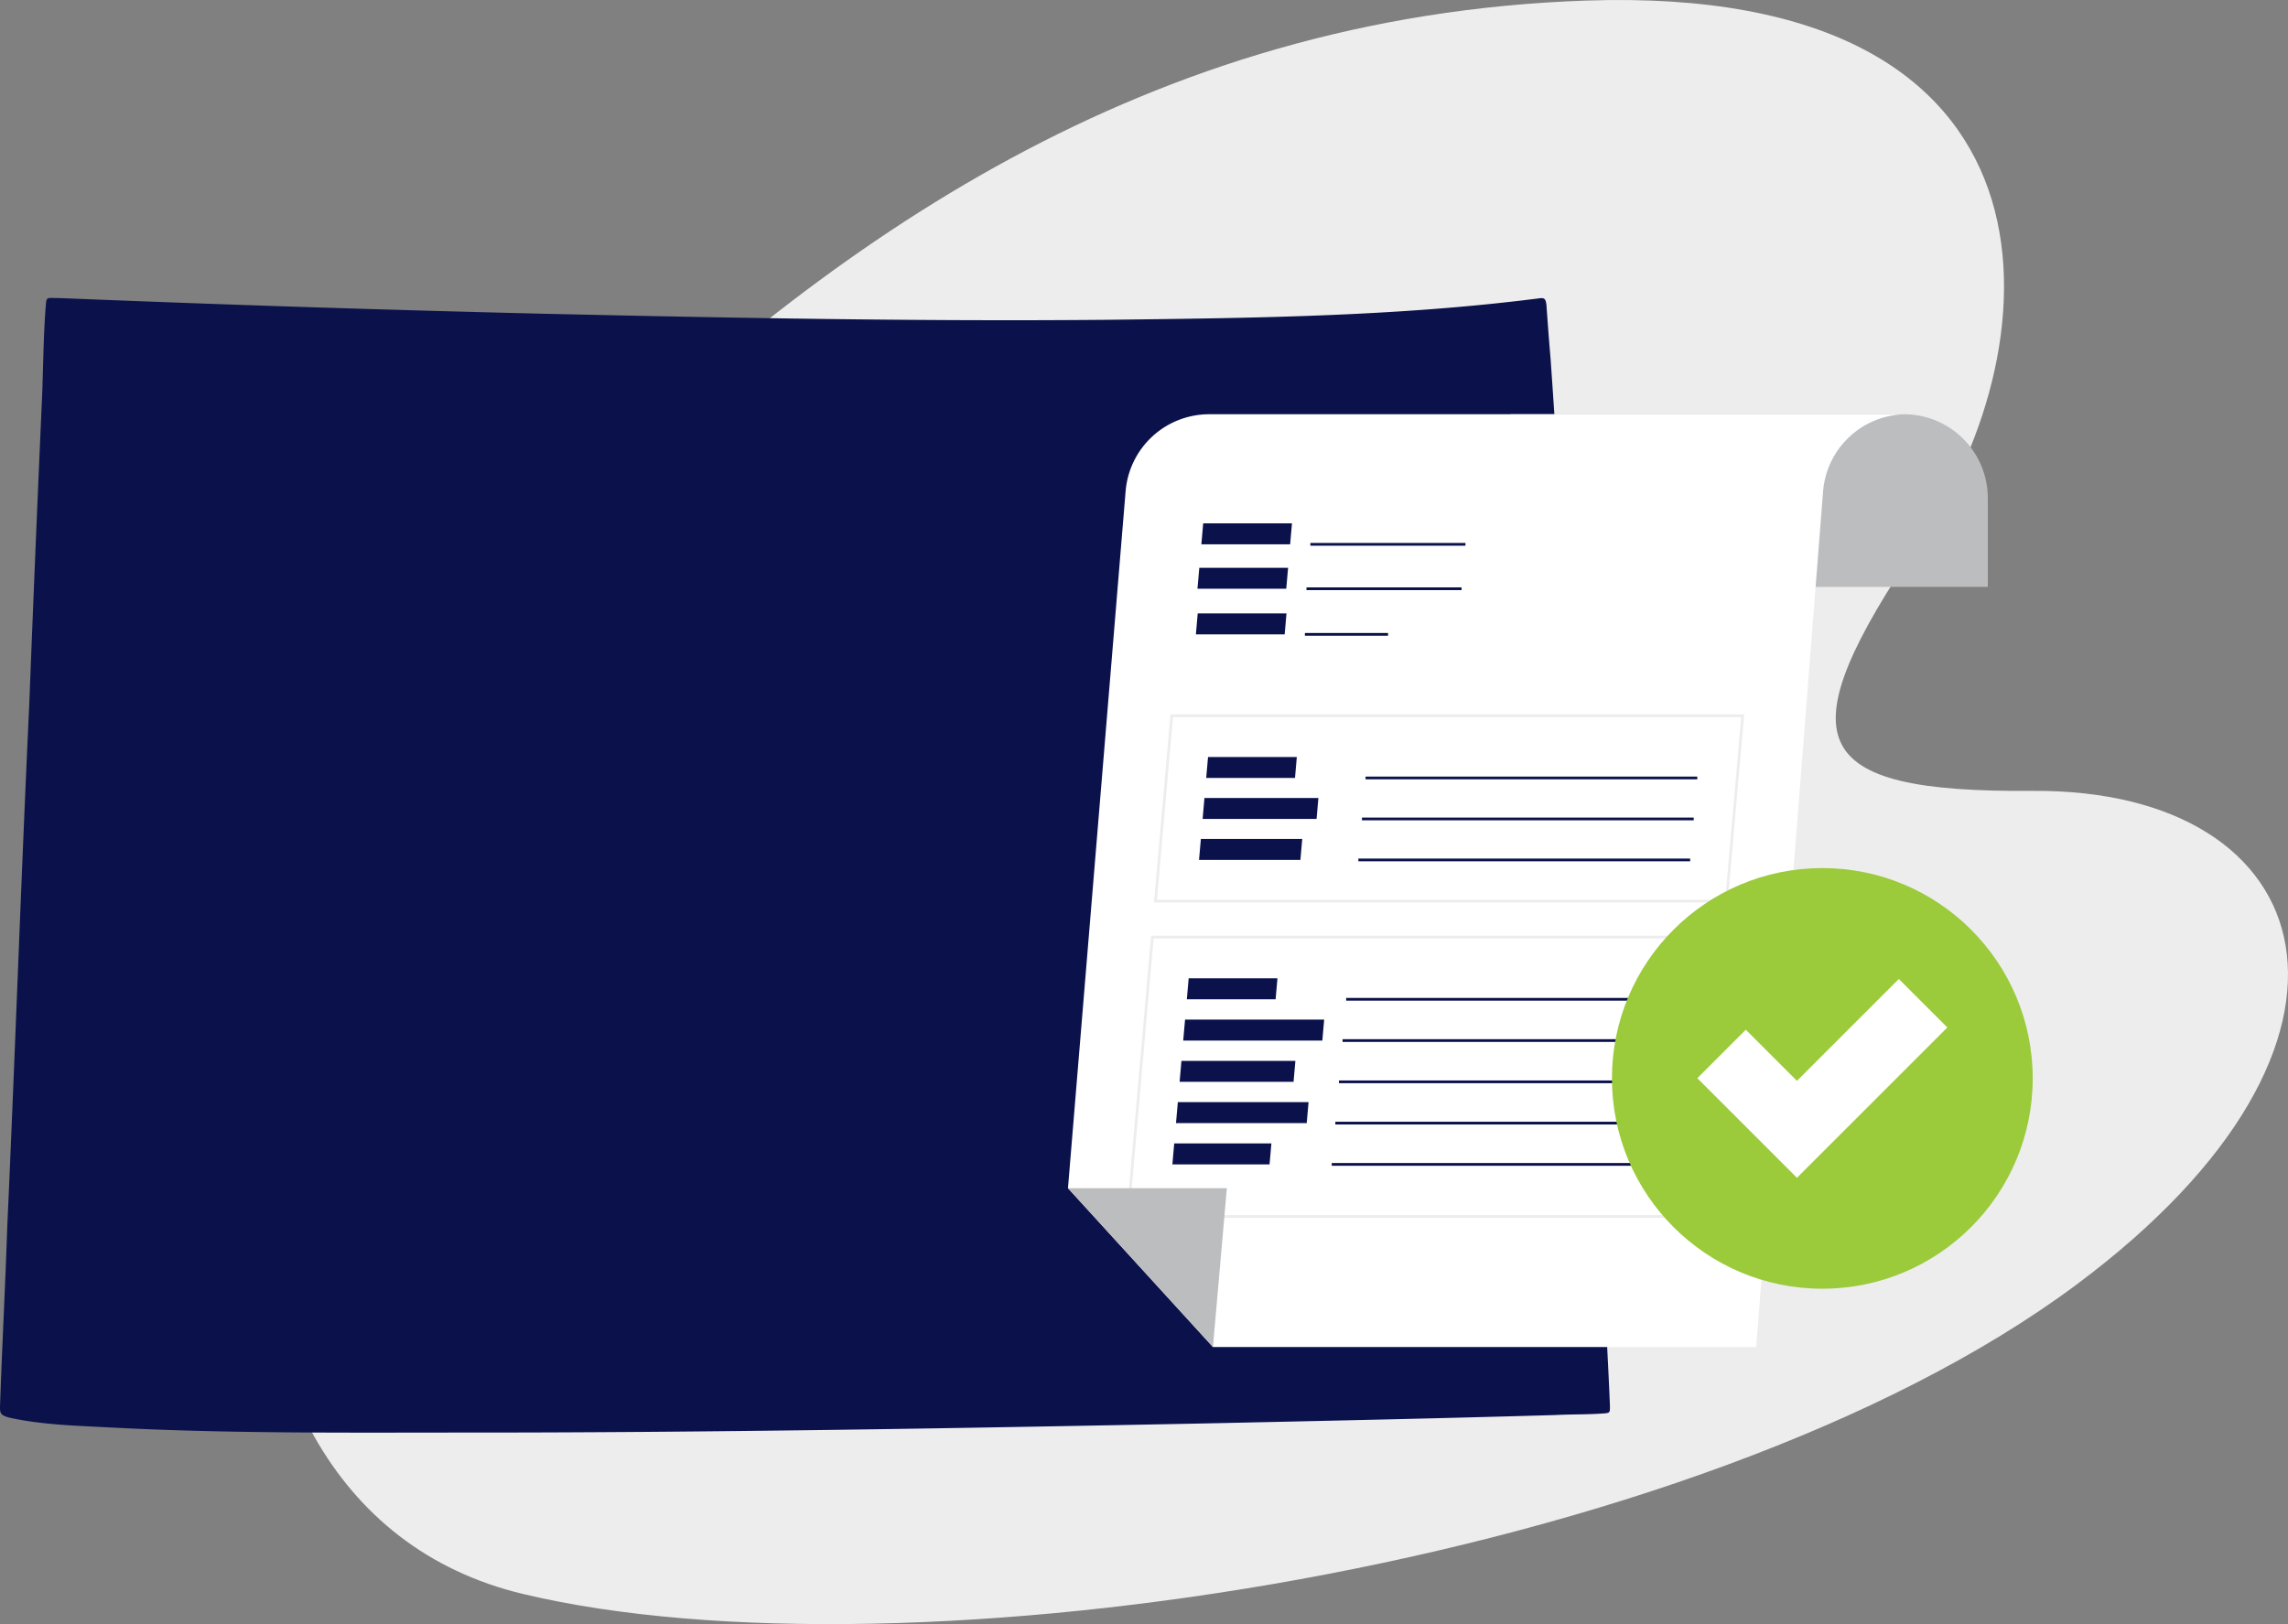 <svg id="ab91eeca-506b-4bc8-a566-0cf64a868fa1" data-name="Colorado" xmlns="http://www.w3.org/2000/svg" width="415.713" height="295.177" viewBox="0 0 415.713 295.177"><rect x="0" y="0" width="415.713" height="295.177" fill="#808080" stroke="none"/><path d="M145.05,145.908C192.244,100.28,249.474,59.11,329.472,56.35c89.13-3.075,85.611,61.731,60.808,98.216s-20.75,45.733,20.344,45.419c52.577-.401,67.436,45.468,7.979,89.749-68.797,51.236-213.144,72.765-282.294,56.191C67.158,329.352,73.738,214.855,145.05,145.908Z" transform="translate(-41.345 -56.244)" fill="#ededed"/><path d="M124.944,316.607c-21.217.009-42.481.188-63.65-.93-6.026-.317-12.144-.458-18.055-1.739-.163-.045-.331-.076-.492-.127-1.21-.383-1.423-.648-1.399-1.9.363-10.823.949-21.66,1.308-32.494,1.436-31.652,2.509-63.306,3.996-94.932q1.059-27.354,2.274-54.702c.3-6.214.253-12.46.797-18.655.088-.571.246-.737.843-.733,1.27.008,2.54.063,3.809.109q42.911,1.733,85.835,2.763c34.001.761,68.015,1.403,102.034,1.102,26.23-.316,52.564-.565,78.618-3.887.084-.012.167-.029.251-.037.778-.074.997.083,1.149.828a3.998,3.998,0,0,1,.069.503c.223,3.21.461,6.418.74,9.624,1.118,15.833,2.047,31.685,3.037,47.531,2.322,40.959,4.669,81.918,6.726,122.894.393,6.636.755,13.275,1.023,19.916.019,1.316-.007,1.306-1.319,1.401-2.876.208-5.76.128-8.634.282-21.254.616-42.509,1.073-63.763,1.527C215.084,315.83,170.02,316.633,124.944,316.607Z" transform="translate(-41.345 -56.244)" fill="#0b124b"/><path d="M274.463,75.287h71.463a15.241,15.241,0,0,1,15.241,15.241v16.135a0,0,0,0,1,0,0h-86.704a0,0,0,0,1,0,0V75.287A0,0,0,0,1,274.463,75.287Z" fill="#bbbdbf"/><path d="M372.587,145.516a15.241,15.241,0,0,1,15.189-13.985H261.051a15.241,15.241,0,0,0-15.189,13.985L235.388,272.19l26.342,28.867h98.7Z" transform="translate(-41.345 -56.244)" fill="#fff"/><polygon points="234.409 98.929 218.278 98.929 218.611 95.119 234.742 95.119 234.409 98.929" fill="#0b124b"/><rect x="238.085" y="98.681" width="28.178" height="0.496" fill="#0b124b"/><polygon points="233.702 107.002 217.571 107.002 217.905 103.192 234.036 103.192 233.702 107.002" fill="#0b124b"/><rect x="237.378" y="106.754" width="28.178" height="0.496" fill="#0b124b"/><polygon points="233.415 115.29 217.284 115.29 217.617 111.48 233.748 111.48 233.415 115.29" fill="#0b124b"/><rect x="237.09" y="115.042" width="15.11" height="0.496" fill="#0b124b"/><path d="M355.257,220.272H251.021l.023-.269,2.968-33.918H358.248l-.023.269Zm-103.696-.496H354.803l2.905-33.196H254.466Z" transform="translate(-41.345 -56.244)" fill="#ededed"/><path d="M350.243,277.583H246.007l.023-.269,4.463-51.004H354.729l-.023.269ZM246.547,277.087H349.789l4.4-50.282H250.947Z" transform="translate(-41.345 -56.244)" fill="#ededed"/><polygon points="235.29 141.391 219.159 141.391 219.492 137.581 235.623 137.581 235.29 141.391" fill="#0b124b"/><rect x="248.109" y="141.143" width="60.281" height="0.496" fill="#0b124b"/><polygon points="239.21 148.839 218.507 148.839 218.84 145.029 239.544 145.029 239.21 148.839" fill="#0b124b"/><rect x="247.458" y="148.592" width="60.28" height="0.496" fill="#0b124b"/><polygon points="236.273 156.288 217.855 156.288 218.189 152.478 236.606 152.478 236.273 156.288" fill="#0b124b"/><rect x="246.806" y="156.04" width="60.281" height="0.496" fill="#0b124b"/><polygon points="231.77 181.617 215.639 181.617 215.973 177.806 232.104 177.806 231.77 181.617" fill="#0b124b"/><rect x="244.59" y="181.369" width="60.281" height="0.496" fill="#0b124b"/><polygon points="240.259 189.118 214.983 189.118 215.316 185.308 240.592 185.308 240.259 189.118" fill="#0b124b"/><rect x="243.934" y="188.87" width="60.281" height="0.496" fill="#0b124b"/><polygon points="235.03 196.62 214.327 196.62 214.66 192.81 235.363 192.81 235.03 196.62" fill="#0b124b"/><rect x="243.277" y="196.372" width="60.281" height="0.496" fill="#0b124b"/><polygon points="237.422 204.122 213.67 204.122 214.004 200.312 237.755 200.312 237.422 204.122" fill="#0b124b"/><rect x="242.621" y="203.874" width="60.281" height="0.496" fill="#0b124b"/><polygon points="230.669 211.623 213.014 211.623 213.347 207.813 231.003 207.813 230.669 211.623" fill="#0b124b"/><rect x="241.965" y="211.376" width="60.28" height="0.496" fill="#0b124b"/><polygon points="194.043 215.946 222.91 215.946 220.384 244.813 194.043 215.946" fill="#bbbdbf"/><circle cx="331.103" cy="195.994" r="38.225" fill="#9bca3b"/><polygon points="326.494 214.061 308.391 195.957 317.202 187.146 326.494 196.438 345.005 177.928 353.816 186.738 326.494 214.061" fill="#fff"/></svg>